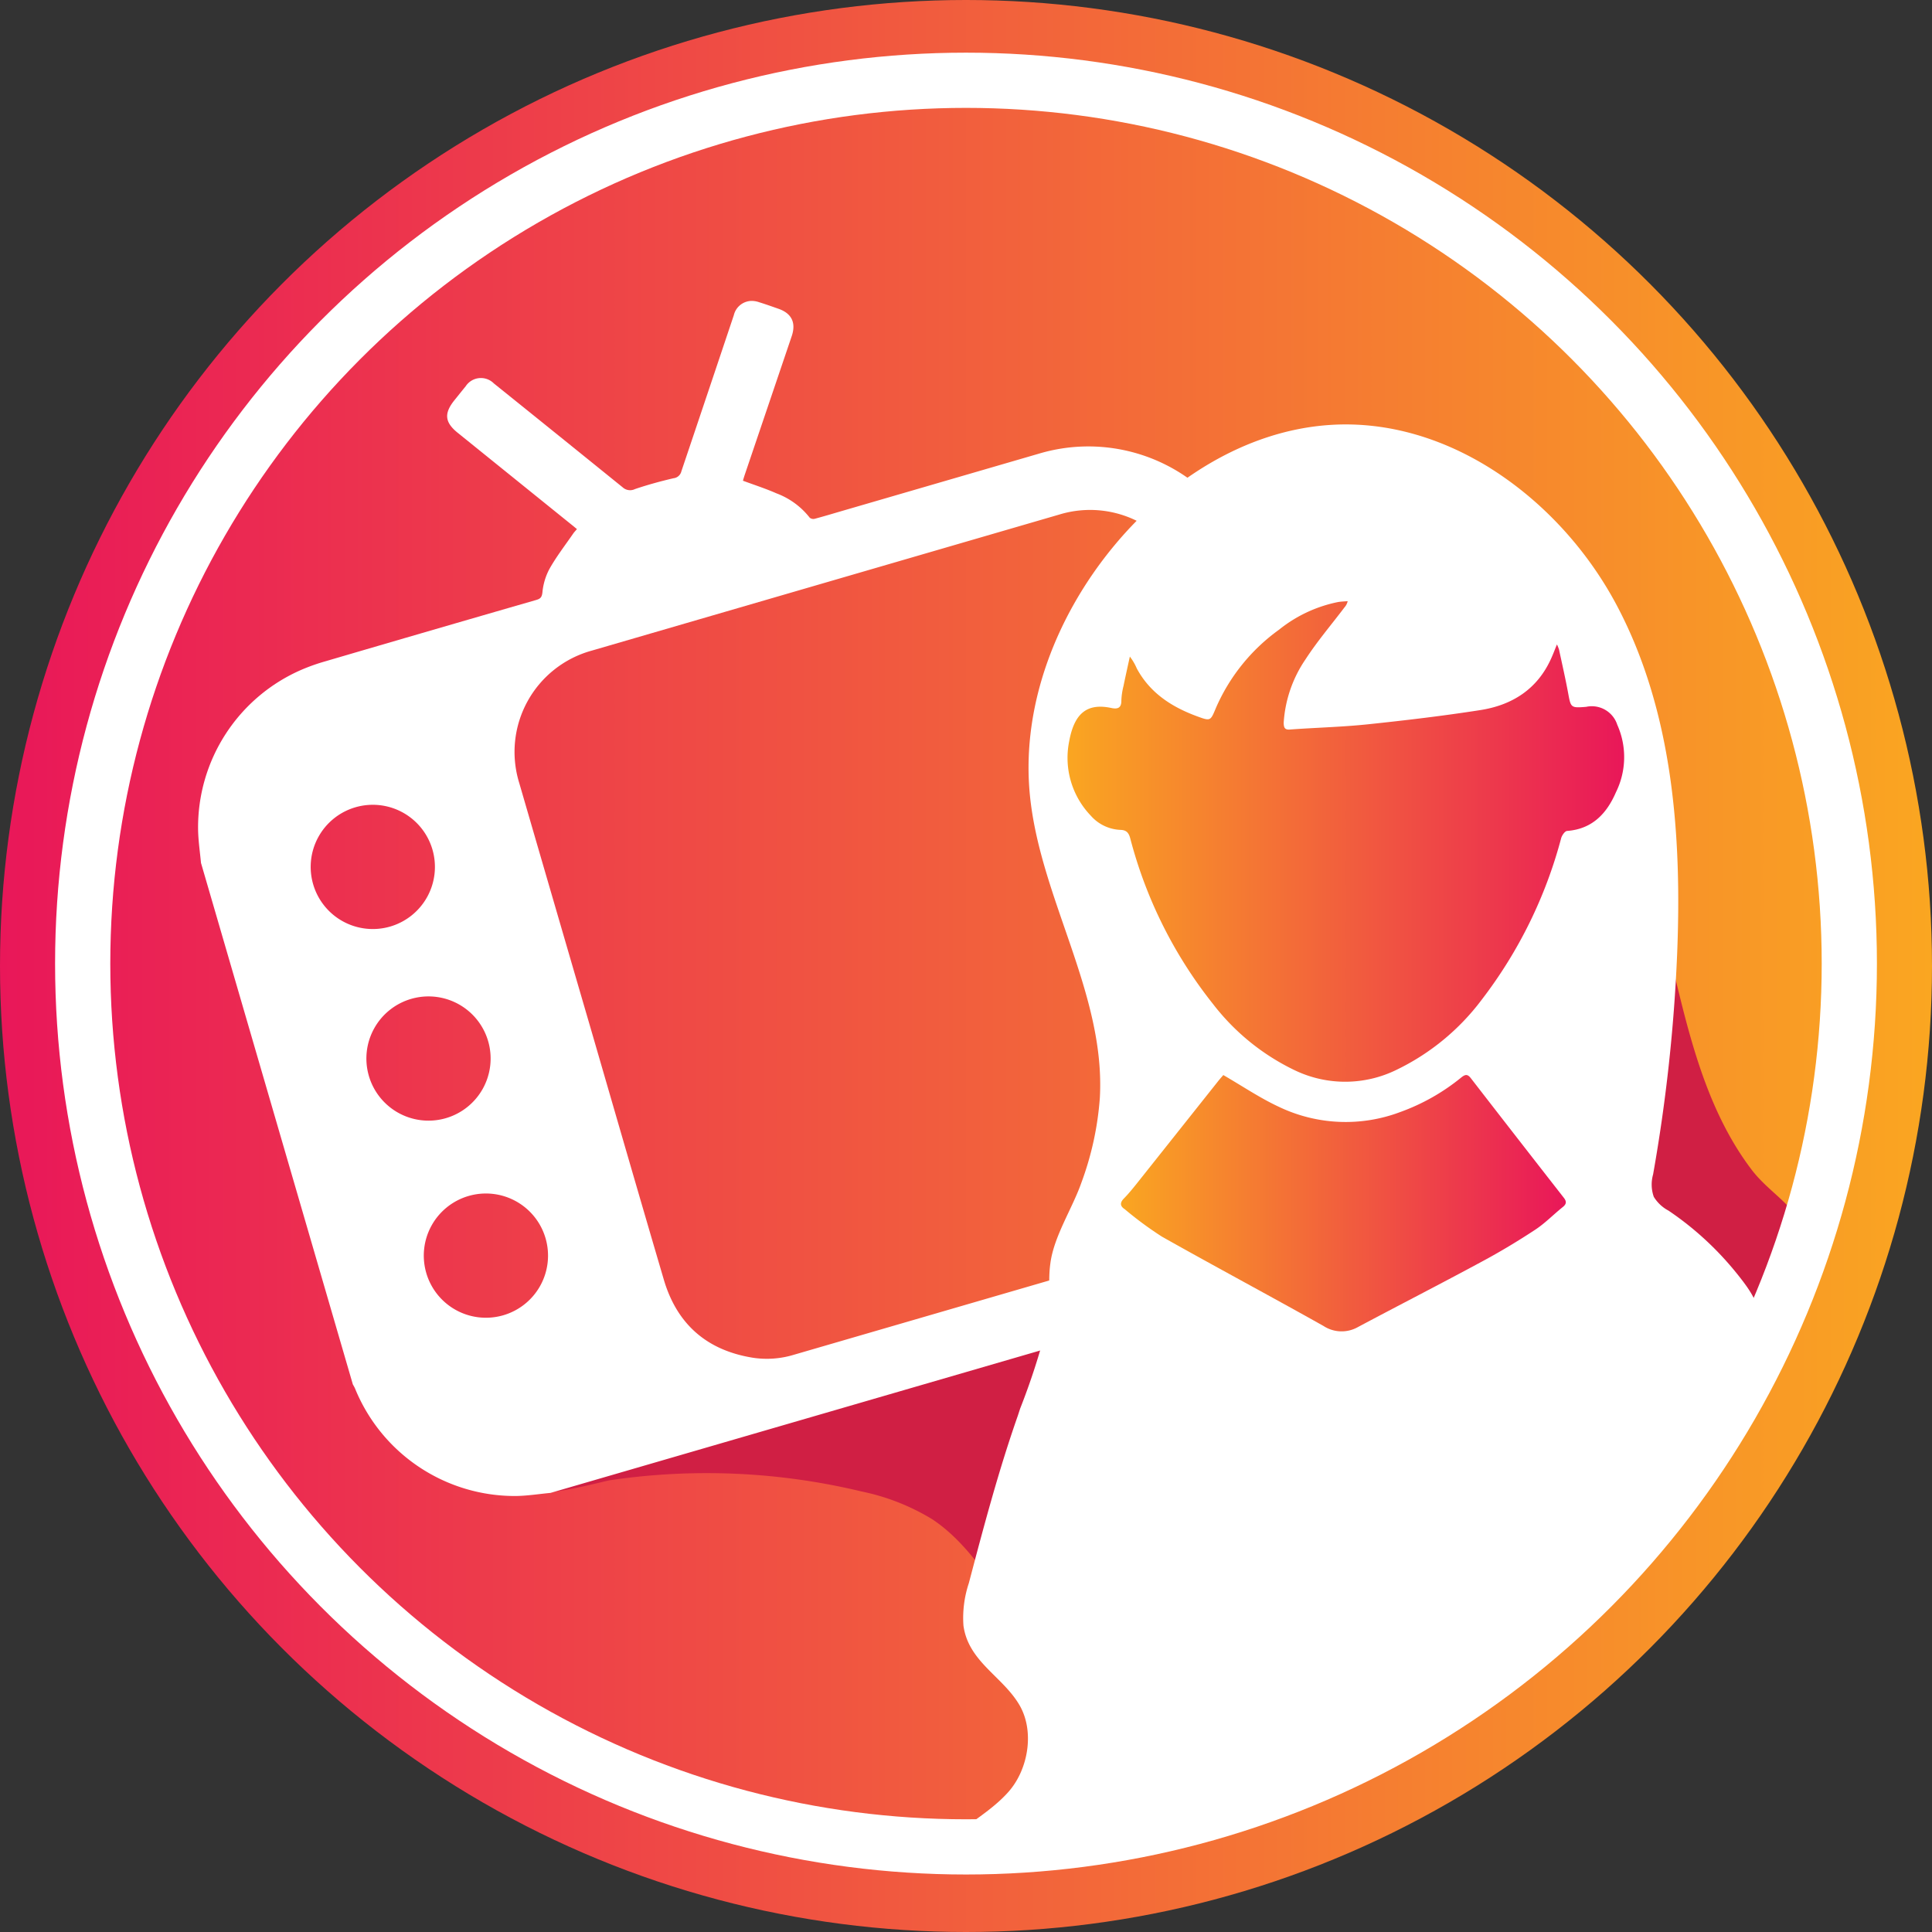 <svg viewBox="0 0 279.92 279.92" xmlns="http://www.w3.org/2000/svg" xmlns:xlink="http://www.w3.org/1999/xlink"><rect x="0" y="0" width="279.92" height="279.92" fill="#333333" stroke="none"/><linearGradient id="a" gradientUnits="userSpaceOnUse" x2="279.92" y1="139.96" y2="139.96"><stop offset="0" stop-color="#e91759"/><stop offset="1" stop-color="#faa621"/></linearGradient><linearGradient id="b" gradientTransform="matrix(-1 0 0 1 7846.27 0)" x1="7461.72" x2="7526.18" xlink:href="#a" y1="455.31" y2="455.31"/><linearGradient id="c" gradientTransform="matrix(-1 0 0 1 7846.27 0)" x1="7453.3" x2="7533.91" xlink:href="#a" y1="402.91" y2="402.91"/><circle cx="139.96" cy="139.96" fill="url(#a)" r="139.96"/><path d="m390.54 388.2a304.1 304.1 0 0 1 8.63 29.28c2.73 11.29 5.12 23.55 12.31 33 3.34 4.4 9.19 6.39 7.11 12.56-2.21 6.55-6.86 13.42-11.37 18.6-4.8 5.49-11 9.95-18.13 11.61a4.38 4.38 0 0 1 -2.56 0c-1.2-.49-1.76-1.84-2.16-3.07-1.37-4.24-3.1-9.66-2.54-14.15.52-4.17 1.39-8.17 1.67-12.46.68-10.56 1.35-21.14 1.16-31.74a141.5 141.5 0 0 0 -7.66-42.64c-6.09-18.55 8.4-15.68 13.54-.99z" fill="#d01f44" transform="translate(-157.68 -280.99)"/><circle cx="139.96" cy="139.61" fill="none" r="127.98" stroke="#fff" stroke-miterlimit="10" stroke-width="8"/><g transform="translate(-157.68 -280.99)"><path d="m282.54 497.09a32 32 0 0 1 10.18 4c3.82 2.51 6.6 6.28 9.3 10l4.23 5.78c4.43-6.63 5.19-14.94 7.06-22.7a77.17 77.17 0 0 1 7.8-19.86 3.5 3.5 0 0 0 .67-2.64c-.5-1.61-2.78-1.55-4.42-1.16q-35.43 8.49-70.36 18.83c-2.12.62-14.58 3.56-14.3 6.54.31 3.26 11.88-.21 13.45-.44a96.06 96.06 0 0 1 36.39 1.65z" fill="#d01f44"/><path d="m232.32 497.74a25 25 0 0 1 -23.19-15.55c-.09-.22-.22-.42-.33-.63l-22-75.55c-.15-1.63-.4-3.25-.42-4.89a24.88 24.88 0 0 1 15-23.1 28.37 28.37 0 0 1 3.35-1.19q15.31-4.49 30.63-8.91c.62-.18.83-.39.91-1.11a9 9 0 0 1 1-3.36c1-1.79 2.28-3.44 3.45-5.14.15-.22.34-.41.55-.66-.3-.25-.56-.47-.83-.68l-16.44-13.27c-1.88-1.51-2-2.8-.53-4.66.56-.69 1.11-1.39 1.67-2.07a2.64 2.64 0 0 1 4.09-.43q9.34 7.51 18.67 15.06a1.6 1.6 0 0 0 1.78.25c1.83-.62 3.7-1.13 5.58-1.57a1.31 1.31 0 0 0 1.14-1q3.8-11.28 7.6-22.62a2.69 2.69 0 0 1 2.48-2.07 3.26 3.26 0 0 1 1.19.19c.92.28 1.83.61 2.75.93 1.94.66 2.6 2 2 3.89l-6.84 20.19c-.1.3-.19.6-.26.85 1.65.61 3.29 1.14 4.86 1.83a11 11 0 0 1 4.82 3.53.84.84 0 0 0 .74.15c1.46-.39 2.9-.83 4.35-1.25l28.08-8.17a25 25 0 0 1 31.23 17.06q10.47 35.78 20.86 71.58a25 25 0 0 1 -12.11 29.13c-1 .54-2 1-3 1.47l-107.71 31.32c-1.71.16-3.44.44-5.12.45zm21.54-31.34c1.91 6.47 6.26 10.25 12.92 11.31a13.42 13.42 0 0 0 5.84-.41l47.24-13.74c7.08-2.06 14.18-4.09 21.25-6.2a15.13 15.13 0 0 0 10.89-15.48 15.94 15.94 0 0 0 -.6-3.49q-10.54-36.19-21.09-72.39a15.26 15.26 0 0 0 -19.15-10.46l-67.72 19.71a15.22 15.22 0 0 0 -10.54 19.15q5.23 18 10.5 36.07c3.48 11.99 6.94 23.97 10.46 35.93zm-42.76-29.61a9 9 0 1 0 6.2-11.09 9 9 0 0 0 -6.2 11.09zm9.23-32.73a9 9 0 1 0 -6.07 11.16 9 9 0 0 0 6.07-11.16zm-.9 61.33a9 9 0 1 0 6.14-11.12 9 9 0 0 0 -6.14 11.12z" fill="#fff"/><path d="m305.15 486.1c-2.79 7.95-4.95 16.11-7.1 24.27a15.92 15.92 0 0 0 -.78 6.14c.71 5.22 5.64 7.34 8.08 11.46 2.27 3.82 1.33 9.39-1.58 12.66-2.37 2.66-5.56 4.4-8.28 6.69 3.88 2.08 8.49 2 12.87 2.29a50.87 50.87 0 0 0 7.9.21c4.67-.46 9.64-3.78 13.91-5.7 8-3.61 16.76-5.49 24.77-9.3a116.49 116.49 0 0 0 56-57.73c2.39-5.39 2.1-7-1.71-11.7a45 45 0 0 0 -9.81-9 5.51 5.51 0 0 1 -2.13-2 5.33 5.33 0 0 1 -.1-3.24 239.58 239.58 0 0 0 3.48-31.84c.71-17.3-.63-35.29-8.73-50.59s-24.3-27.31-41.58-26.16c-12.38.82-23.66 8.19-31.51 17.8-8.07 9.87-13.09 22.62-12 35.33 1.32 15.2 11.05 29.16 10.18 44.4a44.6 44.6 0 0 1 -2.66 12.22c-1.32 3.79-4 7.78-4.51 11.75-.42 3 .2 5.87-.49 9a100.9 100.9 0 0 1 -3.88 12z" fill="#fff"/><path d="m320.53 454.62c.65-.66 1.24-1.39 1.82-2.11l11.73-14.76c.31-.4.65-.77.84-1 2.8 1.62 5.33 3.34 8.07 4.61a22.4 22.4 0 0 0 17.59.74 30.14 30.14 0 0 0 8.82-5c.55-.44.89-.53 1.38.1q6.71 8.67 13.46 17.31c.43.54.42.92-.13 1.36-1.35 1.08-2.57 2.35-4 3.29-2.51 1.65-5.1 3.21-7.75 4.63-5.94 3.21-12 6.31-17.93 9.47a4.8 4.8 0 0 1 -5-.16c-7.77-4.36-15.63-8.56-23.39-12.93a51.69 51.69 0 0 1 -5.42-4c-.68-.44-.69-.95-.09-1.55z" fill="url(#b)"/><path d="m312.59 388.39c.74-4.05 2.59-5.58 6.12-4.82.9.19 1.46 0 1.44-1.1a10.06 10.06 0 0 1 .31-2.09c.29-1.42.61-2.84.92-4.26a7.85 7.85 0 0 1 1 1.71c1.92 3.57 5.08 5.6 8.76 6.95 1.91.7 1.92.68 2.68-1.15a27.41 27.41 0 0 1 9.18-11.41 19.87 19.87 0 0 1 8.53-4c.47-.08.94-.09 1.41-.13a2 2 0 0 1 -.47.91c-1.89 2.5-3.94 4.9-5.64 7.52a18.31 18.31 0 0 0 -3.16 9.16c0 .8.19 1.09 1 1 3.74-.27 7.5-.36 11.22-.75 5.42-.57 10.83-1.21 16.22-2.05 4.62-.71 8.28-3 10.29-7.44.29-.63.53-1.28.86-2.08a5.7 5.7 0 0 1 .3.74c.45 2.1.93 4.19 1.32 6.3s.37 2.19 2.61 2a3.88 3.88 0 0 1 4.51 2.6 11.48 11.48 0 0 1 -.19 9.77c-1.33 3.08-3.42 5.33-7.06 5.61-.33 0-.76.63-.88 1.05a66.24 66.24 0 0 1 -11.5 23.39 33.78 33.78 0 0 1 -12.37 10.18 16.88 16.88 0 0 1 -14.7.07 32.86 32.86 0 0 1 -11.86-9.6 64.79 64.79 0 0 1 -12-24c-.22-.82-.55-1.21-1.4-1.24a6.05 6.05 0 0 1 -4.32-2.06 12.1 12.1 0 0 1 -3.13-10.78z" fill="url(#c)"/></g></svg>